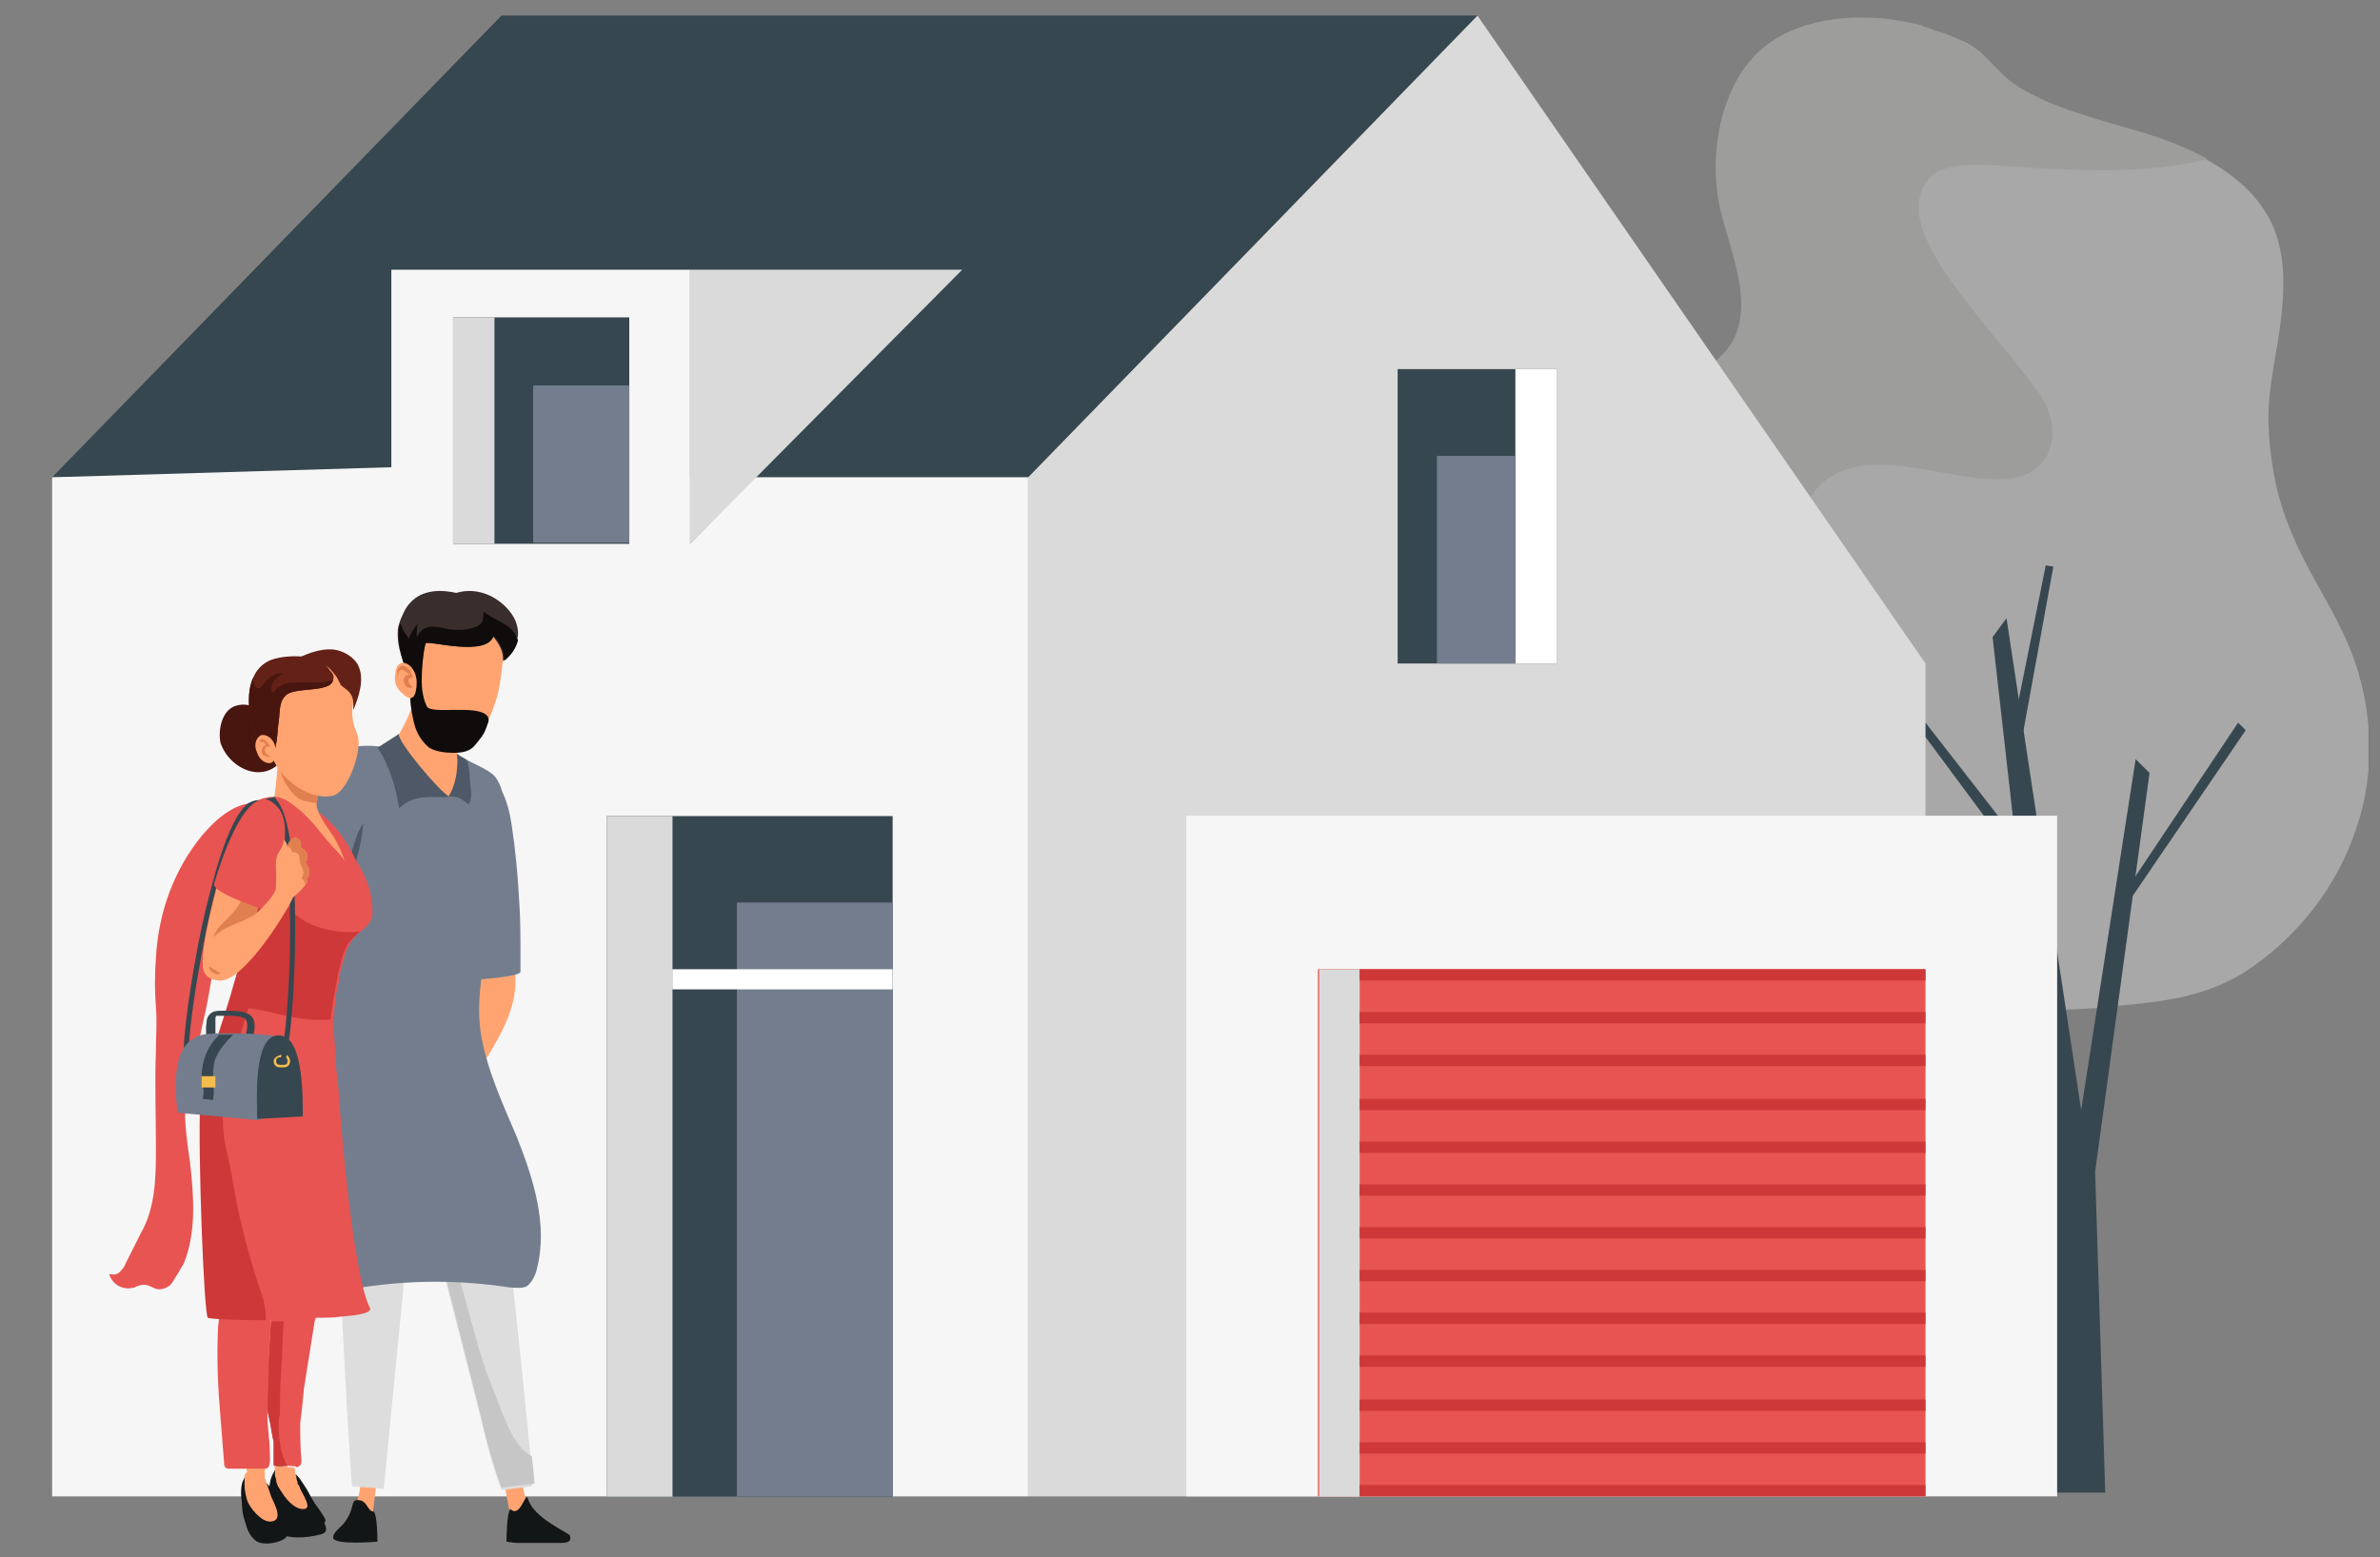 <svg width="136" height="89" viewBox="0 0 136 89" fill="none" xmlns="http://www.w3.org/2000/svg">
<rect x="0" y="0" width="136" height="89" fill="#808080" stroke="none"/>
<g clip-path="url(#clip0_440_178)">
<path d="M133.898 36.2C132.957 34.186 131.656 32.316 130.86 30.231C130.064 28.361 129.703 26.276 129.63 24.262C129.558 22.176 130.137 20.163 130.354 18.149C130.571 16.279 130.571 14.338 129.775 12.684C128.979 11.101 127.677 10.023 126.158 9.16C124.712 8.369 123.048 7.793 121.457 7.362C119.287 6.715 117.045 6.139 115.164 4.917C114.296 4.341 113.717 3.478 112.994 2.903C112.922 2.831 112.922 2.831 112.85 2.759C112.343 2.328 111.475 2.112 110.752 1.896C110.68 1.896 110.607 1.824 110.535 1.824C110.39 1.752 110.318 1.752 110.173 1.68C110.101 1.68 110.029 1.68 110.029 1.609C109.956 1.609 109.812 1.537 109.739 1.537C109.378 1.465 109.016 1.393 108.654 1.321C108.51 1.321 108.365 1.249 108.22 1.249C105.327 0.889 102.217 1.321 100.264 3.478C100.192 3.622 100.047 3.694 99.975 3.838C98.311 5.995 97.877 9.232 98.383 11.82C98.89 14.338 100.77 18.005 98.673 20.306C96.72 22.464 93.248 21.817 90.789 23.183C90.427 23.399 90.065 23.686 89.776 23.902C89.704 23.974 89.631 24.046 89.559 24.046C88.98 24.621 88.474 25.341 88.112 26.132C88.04 26.276 87.968 26.419 87.968 26.491C87.895 26.635 87.823 26.779 87.823 26.995C87.751 27.139 87.751 27.282 87.678 27.498C87.606 27.642 87.606 27.858 87.534 28.001C87.534 28.145 87.461 28.361 87.461 28.505C87.461 28.649 87.389 28.864 87.389 29.008C87.389 29.08 87.389 29.152 87.389 29.296C87.389 29.44 87.389 29.655 87.389 29.799C87.389 29.871 87.389 29.943 87.389 30.087C87.389 31.741 87.534 33.395 87.895 35.049C87.968 35.265 87.968 35.409 88.04 35.624C88.112 35.984 88.185 36.416 88.329 36.775C88.402 37.063 88.474 37.279 88.546 37.494C88.619 37.854 88.763 38.142 88.836 38.501C89.342 39.867 89.921 41.234 90.572 42.528C90.716 42.816 90.861 43.104 91.006 43.391C91.512 44.254 92.018 45.117 92.597 45.908C92.959 46.412 93.248 46.843 93.609 47.275C93.754 47.419 93.826 47.562 93.971 47.706C94.116 47.922 94.333 48.138 94.478 48.282C94.622 48.425 94.767 48.569 94.839 48.713C94.912 48.785 94.984 48.857 95.056 48.929L95.128 49.001C97.66 51.662 100.77 53.675 104.17 55.114C108.003 56.768 112.199 57.559 116.321 57.703C116.9 57.703 117.551 57.703 118.13 57.703C118.708 57.703 119.287 57.631 119.866 57.631C120.083 57.631 120.3 57.631 120.444 57.559C120.661 57.559 120.806 57.559 121.023 57.487C123.554 57.271 125.941 56.983 128.184 55.617C131.222 53.675 133.608 50.655 134.693 47.203C135.851 43.751 135.561 39.652 133.898 36.2Z" fill="#A8A8A8"/>
<path d="M120.155 9.735C122.759 9.735 124.784 9.447 126.158 9.088C124.712 8.297 123.048 7.721 121.457 7.29C119.287 6.643 117.045 6.067 115.164 4.845C114.296 4.269 113.717 3.406 112.994 2.831C112.922 2.831 112.922 2.759 112.849 2.759C112.126 2.328 111.403 1.968 110.607 1.752C110.535 1.752 110.463 1.68 110.39 1.68C110.246 1.609 110.173 1.609 110.029 1.537C109.956 1.537 109.884 1.537 109.884 1.465C109.812 1.465 109.667 1.393 109.595 1.393C109.233 1.321 108.871 1.249 108.51 1.177C108.365 1.177 108.22 1.105 108.076 1.105C105.182 0.746 102 1.249 100.119 3.334C100.047 3.478 99.902 3.55 99.83 3.694C98.166 5.852 97.732 9.088 98.239 11.677C98.745 14.194 100.626 17.861 98.528 20.163C96.575 22.32 93.103 21.673 90.644 23.039C90.282 23.255 89.921 23.543 89.631 23.758C89.559 23.83 89.487 23.902 89.414 23.902C88.836 24.478 88.329 25.197 87.968 25.988C87.895 26.132 87.823 26.276 87.823 26.347C87.751 26.491 87.678 26.635 87.678 26.851C87.606 26.995 87.606 27.139 87.534 27.354C87.461 27.498 87.461 27.714 87.389 27.858C87.389 28.001 87.317 28.217 87.317 28.361C87.317 28.505 87.244 28.721 87.244 28.864C87.244 28.936 87.244 29.008 87.244 29.152C87.244 29.296 87.244 29.512 87.244 29.655C87.244 29.727 87.244 29.799 87.244 29.871C87.244 31.525 87.389 33.179 87.751 34.833C87.823 35.049 87.823 35.193 87.895 35.409C87.968 35.768 88.112 36.2 88.185 36.559C88.257 36.847 88.329 37.063 88.402 37.279C88.474 37.638 88.619 37.926 88.691 38.285C89.197 39.652 89.776 41.018 90.427 42.313C90.572 42.6 90.716 42.888 90.861 43.176C91.367 44.039 91.874 44.902 92.452 45.693C92.814 46.196 93.103 46.627 93.465 47.059C93.609 47.203 93.682 47.347 93.826 47.49C93.971 47.706 94.188 47.922 94.333 48.066C94.477 48.21 94.622 48.353 94.694 48.497C94.767 48.569 94.839 48.641 94.911 48.713L94.984 48.785C109.956 56.911 99.107 32.172 104.097 27.642C107.28 24.765 113.5 28.793 116.249 26.851C117.623 25.844 117.551 23.902 116.466 22.392C113.066 17.79 107.642 12.827 110.39 10.023C111.909 8.872 114.802 9.735 120.155 9.735Z" fill="#9D9D9C"/>
<path d="M120.3 85.318H117.262L117.117 65.254L113.862 36.416L114.658 35.337L118.925 63.456L122.036 43.391L122.831 44.182L119.721 66.98L120.3 85.318Z" fill="#37474F"/>
<path d="M128.328 41.737L121.167 52.237V51.374L127.894 41.306L128.328 41.737Z" fill="#37474F"/>
<path d="M115.815 49.936L109.739 41.737L110.029 41.306L115.96 48.929L115.815 49.936Z" fill="#37474F"/>
<path d="M117.334 32.388L115.526 42.313L115.092 41.306L116.9 32.316L117.334 32.388Z" fill="#37474F"/>
<path d="M58.746 85.534H110.028V37.926L84.423 0.889L58.746 27.282V85.534Z" fill="#DADADA"/>
<path d="M117.551 46.627H67.787V85.534H117.551V46.627Z" fill="#F6F6F6"/>
<path d="M110.028 55.401H75.309V85.534H110.028V55.401Z" fill="#E85451"/>
<path d="M75.381 85.546H77.695V55.413H75.381V85.546Z" fill="#DADADA"/>
<path d="M88.98 21.098H79.866V37.926H88.98V21.098Z" fill="#37474F"/>
<path d="M88.98 21.098H86.593V37.926H88.98V21.098Z" fill="white"/>
<path d="M110.028 55.401H77.697V56.048H110.028V55.401Z" fill="#CE3838"/>
<path d="M110.028 57.846H77.697V58.493H110.028V57.846Z" fill="#CE3838"/>
<path d="M110.028 60.291H77.697V60.939H110.028V60.291Z" fill="#CE3838"/>
<path d="M110.028 62.808H77.697V63.456H110.028V62.808Z" fill="#CE3838"/>
<path d="M110.028 65.254H77.697V65.901H110.028V65.254Z" fill="#CE3838"/>
<path d="M110.028 67.699H77.697V68.346H110.028V67.699Z" fill="#CE3838"/>
<path d="M110.028 70.144H77.697V70.791H110.028V70.144Z" fill="#CE3838"/>
<path d="M110.028 72.589H77.697V73.236H110.028V72.589Z" fill="#CE3838"/>
<path d="M110.028 75.034H77.697V75.681H110.028V75.034Z" fill="#CE3838"/>
<path d="M110.028 77.479H77.697V78.126H110.028V77.479Z" fill="#CE3838"/>
<path d="M110.028 79.996H77.697V80.644H110.028V79.996Z" fill="#CE3838"/>
<path d="M110.028 82.441H77.697V83.089H110.028V82.441Z" fill="#CE3838"/>
<path d="M110.028 84.886H77.697V85.534H110.028V84.886Z" fill="#CE3838"/>
<path d="M28.656 0.889H84.423L58.746 27.282H2.979L28.656 0.889Z" fill="#37474F"/>
<path d="M39.433 31.094V15.416H22.363V26.707L2.979 27.282V85.534H58.746V37.926V27.282H43.122L39.433 31.094Z" fill="#F6F6F6"/>
<path d="M25.905 31.085L35.959 31.085L35.959 18.14L25.905 18.14L25.905 31.085Z" fill="#37474F"/>
<path d="M25.867 31.085L28.254 31.085L28.254 18.14L25.867 18.14L25.867 31.085Z" fill="#DADADA"/>
<path d="M34.662 85.554H51.008L51.008 46.647H34.662V85.554Z" fill="#37474F"/>
<path d="M34.667 85.554H38.429L38.429 46.647H34.667L34.667 85.554Z" fill="#DADADA"/>
<path d="M39.434 15.416H54.985L39.434 31.094V15.416Z" fill="#DADADA"/>
<path d="M51.006 51.59H42.11V85.534H51.006V51.59Z" fill="#737D8E"/>
<path d="M51.006 55.401H38.421V56.552H51.006V55.401Z" fill="white"/>
<path d="M35.962 22.032H30.465V31.022H35.962V22.032Z" fill="#737D8E"/>
<path d="M86.593 26.06H82.109V37.926H86.593V26.06Z" fill="#737D8E"/>
<path d="M13.25 46.268C12.599 46.627 12.092 47.131 11.586 47.706C9.922 49.72 9.054 52.165 8.91 54.754C8.837 55.689 8.837 56.624 8.91 57.559C8.982 58.422 8.91 59.213 8.91 60.076C8.837 61.873 8.91 63.743 8.91 65.541C8.91 67.195 8.91 68.993 8.042 70.503C7.752 71.079 7.463 71.654 7.174 72.229C7.101 72.445 6.957 72.589 6.812 72.733C6.667 72.877 6.378 72.877 6.233 72.805C6.306 73.092 6.523 73.38 6.812 73.524C7.101 73.668 7.391 73.668 7.68 73.596C7.825 73.524 7.969 73.452 8.114 73.452C8.403 73.38 8.693 73.596 8.91 73.668C9.127 73.74 9.416 73.668 9.633 73.524C9.85 73.38 9.922 73.164 10.067 72.948C10.212 72.733 10.356 72.445 10.501 72.229C11.224 70.431 11.08 68.418 10.863 66.476C10.718 65.469 10.573 64.463 10.573 63.528C10.573 62.665 10.429 61.514 10.863 60.795C11.224 60.076 11.441 59.285 11.586 58.493C11.803 57.63 11.948 56.767 12.092 55.904C12.599 52.956 13.033 49.936 14.624 47.347C14.768 47.131 14.913 46.843 15.058 46.627C15.203 46.34 15.347 46.124 14.986 46.052C14.479 45.764 13.756 45.98 13.25 46.268Z" fill="#E85451"/>
<path d="M18.747 55.257C18.457 54.251 18.24 52.525 17.228 52.525C16.215 52.525 15.709 53.531 15.709 54.538C15.564 57.774 19.108 60.867 19.687 63.312L21.134 62.449C20.555 60.219 19.398 57.487 18.747 55.257Z" fill="#FFA471"/>
<path d="M26.414 56.624C26.703 55.617 26.92 53.891 27.933 53.891C28.945 53.891 29.452 54.898 29.452 55.904C29.596 59.141 26.052 62.233 25.474 64.678L24.027 63.815C24.678 61.586 25.835 58.853 26.414 56.624Z" fill="#FFA471"/>
<path d="M29.307 87.188L29.162 86.612C29.162 86.469 29.162 86.397 29.09 86.253C29.018 85.893 28.729 84.311 28.656 84.095L29.669 83.951C29.524 83.088 29.958 85.534 30.103 85.893C30.175 86.037 30.247 86.181 30.32 86.325C30.32 86.325 30.32 86.325 30.247 86.325C30.175 86.325 29.307 87.188 29.307 87.188Z" fill="#FFA471"/>
<path d="M32.056 88.195C30.754 88.41 28.945 88.123 28.945 88.123V88.051C28.945 88.051 28.945 88.051 28.945 87.979C28.945 87.979 28.945 86.54 29.162 86.253C29.741 86.828 30.03 85.174 30.175 85.677C30.464 86.756 32.49 87.619 32.562 87.763C32.562 87.835 32.779 88.195 32.056 88.195Z" fill="#131616"/>
<path d="M30.32 83.304C29.886 78.702 28.656 66.98 28.222 64.391C28.222 64.319 28.222 64.247 28.15 64.175C28.005 63.168 27.86 62.233 27.643 61.226C27.571 61.011 27.571 60.723 27.499 60.507C27.427 60.219 27.354 59.932 27.282 59.644C27.282 59.5 27.209 59.356 27.137 59.213H21.929C22.074 59.716 22.291 60.579 22.58 61.658C22.58 61.73 22.58 61.73 22.58 61.802C22.653 62.233 22.797 62.593 22.942 63.096C22.942 63.24 23.014 63.312 23.014 63.456C23.304 64.463 23.593 65.685 23.882 66.836C23.882 66.98 23.955 67.123 23.955 67.267C25.474 73.308 27.354 80.5 27.716 82.082C28.005 83.304 28.367 84.383 28.656 85.174L30.392 84.958C30.392 84.527 30.32 84.023 30.32 83.304Z" fill="#DDDDDD"/>
<path d="M28.656 85.03C28.367 84.239 28.005 83.088 27.716 81.938C27.354 80.356 25.401 72.805 23.882 66.692C23.738 64.966 23.448 63.24 23.231 61.514C23.304 61.586 23.304 61.73 23.376 61.873C24.172 63.384 24.389 65.541 24.823 67.267C25.401 69.281 25.763 71.366 26.341 73.38C26.92 75.394 27.354 77.407 28.15 79.349C28.584 80.356 29.235 82.729 30.392 83.232C30.464 83.951 30.537 84.455 30.537 84.814L28.656 85.03Z" fill="#C6C6C6"/>
<path d="M21.206 87.332C21.206 87.332 21.495 84.814 21.568 84.383L20.627 84.599C20.627 84.814 20.555 85.318 20.41 85.821C20.338 86.037 20.266 86.325 20.266 86.54C20.266 86.54 20.266 86.54 20.338 86.54L21.206 87.332Z" fill="#FFA471"/>
<path d="M21.567 88.051V88.123C21.567 88.123 19.108 88.338 19.036 87.907C19.036 87.763 19.108 87.619 19.253 87.475C19.325 87.403 19.47 87.26 19.542 87.188L19.615 87.116C20.338 86.253 19.976 85.677 20.483 85.749C20.989 85.749 20.989 86.397 21.351 86.397C21.567 86.612 21.567 87.979 21.567 88.051Z" fill="#131616"/>
<path d="M19.036 59.356C18.964 64.678 19.832 81.866 20.121 84.958L21.929 85.102C22.219 82.154 23.81 65.829 24.461 59.356H19.036Z" fill="#DDDDDD"/>
<path d="M25.474 48.569C25.546 49.36 25.618 50.008 25.691 50.583C25.908 51.733 26.125 53.172 26.125 54.322C26.125 54.97 25.98 55.761 26.703 55.976C26.776 55.976 27.065 55.976 27.499 55.976C28.367 55.904 29.741 55.761 29.741 55.545C29.741 55.257 29.741 54.97 29.741 54.682C29.741 53.603 29.741 52.453 29.669 51.518C29.596 50.079 29.452 48.569 29.235 47.131C29.018 45.693 28.512 44.326 27.354 44.182C26.631 44.038 26.052 44.973 26.052 44.973C25.474 45.764 25.401 47.203 25.474 48.569Z" fill="#737D8E"/>
<path d="M28.873 48.857C28.801 49.576 28.801 50.799 28.512 51.518C28.439 51.661 28.439 51.733 28.367 51.805L28.294 51.877C27.933 52.525 27.933 53.316 27.788 54.107C27.499 55.833 27.209 57.487 27.499 59.213C27.86 61.226 28.728 63.096 29.524 64.966C30.464 67.339 31.332 70 30.681 72.517C30.609 72.877 30.392 73.308 30.103 73.524C29.813 73.668 29.452 73.596 29.162 73.596C25.907 73.092 22.653 73.164 19.398 73.811C18.747 73.955 18.023 74.099 17.372 74.315C17.445 70.863 17.662 67.411 18.023 63.959C18.168 62.233 18.385 60.507 18.602 58.781C18.819 57.343 19.253 55.904 19.325 54.466C19.398 53.531 19.398 52.596 19.253 51.733C18.964 50.151 19.036 48.497 18.674 47.419C18.53 46.915 18.313 45.908 18.241 44.973C18.241 44.901 18.241 44.758 18.241 44.686C18.241 44.326 18.313 44.038 18.385 43.823C18.385 43.751 18.457 43.679 18.53 43.607C18.53 43.607 18.53 43.607 18.53 43.535C18.747 43.247 19.036 43.032 19.47 42.888C19.542 42.816 19.687 42.816 19.759 42.816C20.338 42.6 21.061 42.6 21.712 42.672C22.146 42.744 25.98 42.96 25.98 42.96C26.631 43.535 27.499 43.751 28.15 44.254C28.728 44.758 28.873 45.98 28.945 46.699C29.018 47.634 28.945 47.994 28.873 48.857Z" fill="#737D8E"/>
<path d="M21.929 42.744C22.508 44.038 24.823 45.549 25.691 45.549C26.342 45.549 26.631 44.326 26.125 43.319C26.125 43.175 26.125 42.6 26.125 42.528C26.269 41.737 26.414 41.522 26.559 41.018L23.955 38.285C23.955 38.932 23.882 39.508 23.665 40.083C23.521 40.515 23.304 41.018 23.087 41.45C22.797 42.025 22.508 42.456 21.929 42.744Z" fill="#FFA471"/>
<path d="M24.606 42.672C25.257 43.175 25.98 43.104 26.125 42.456C26.269 41.665 26.414 41.45 26.558 40.946L23.955 38.285C23.955 38.932 23.882 39.508 23.665 40.083V40.155C23.448 41.018 23.81 42.097 24.606 42.672Z" fill="#E07F4F"/>
<path d="M28.439 35.193C28.801 35.553 28.945 36.991 28.511 39.364C28.294 40.515 27.426 42.456 26.776 42.744C26.197 42.96 24.605 42.816 23.955 41.593C23.159 40.155 23.521 39.22 23.593 38.213C23.955 33.539 26.992 33.898 28.439 35.193Z" fill="#FFA471"/>
<path d="M23.231 38.932C23.448 38.932 23.81 39.364 24.027 39.364V39.292C24.027 38.645 24.172 37.35 24.316 36.775C24.389 36.559 27.933 37.638 28.222 36.272C28.222 36.128 28.294 35.984 28.222 35.84C28.15 35.481 27.933 34.977 27.499 34.402C27.499 34.402 24.389 32.748 23.159 34.833C23.014 35.121 22.87 35.409 22.797 35.696C22.725 35.912 22.725 36.056 22.725 36.272C22.725 37.422 23.376 38.357 23.231 38.932Z" fill="#3A2E2D"/>
<path d="M23.738 38.932H24.099C24.099 39.364 24.172 39.939 24.389 40.371C24.606 40.874 27.354 40.227 27.86 40.946C28.005 41.162 27.86 41.378 27.788 41.593C27.644 42.025 27.427 42.241 27.137 42.6C26.848 42.96 26.414 43.032 25.908 43.032C25.474 43.032 24.895 42.96 24.533 42.744C24.172 42.456 23.882 42.025 23.738 41.593C23.593 41.162 23.448 40.371 23.448 39.939C23.448 39.58 23.738 39.364 23.738 38.932Z" fill="#0F0C0B"/>
<path d="M26.052 33.898L27.427 34.761C27.427 35.121 27.499 35.409 27.571 35.624C27.643 35.768 27.788 35.984 27.933 36.128C28.367 36.559 28.801 37.135 28.728 37.782C29.09 37.494 29.379 37.135 29.524 36.631C29.669 36.272 29.596 35.84 29.452 35.481C29.09 34.618 27.716 33.395 26.052 33.898Z" fill="#3A2E2D"/>
<path d="M23.231 38.932C23.448 38.932 23.81 39.364 24.027 39.364C24.027 39.292 24.099 38.932 24.099 38.932C24.099 38.285 24.172 37.279 24.316 36.775C24.389 36.559 27.933 37.638 28.222 36.272C28.15 36.056 28.077 35.912 27.933 35.768L27.716 34.977C27.788 35.984 26.486 36.056 25.763 35.984C25.329 35.912 24.895 35.768 24.533 35.84C24.099 35.912 24.027 36.128 23.81 36.416C23.81 36.128 23.81 35.912 23.882 35.624C23.665 35.912 23.448 36.2 23.376 36.487C23.159 36.272 23.014 35.984 22.87 35.624C22.797 35.84 22.797 35.984 22.797 36.2C22.725 37.422 23.376 38.357 23.231 38.932Z" fill="#0F0C0B"/>
<path d="M22.58 38.573C22.653 37.35 23.81 37.926 23.81 39.004C23.81 39.364 23.738 40.371 23.014 39.652C22.653 39.364 22.508 39.004 22.58 38.573Z" fill="#FFA471"/>
<path d="M22.942 38.285C22.797 38.285 22.725 38.501 22.725 38.717C22.653 38.429 22.725 37.998 23.087 38.069C23.376 38.141 23.521 38.501 23.593 38.717C23.014 38.789 23.593 39.292 23.593 39.292C23.376 39.364 23.159 39.292 23.087 39.004C23.014 38.789 23.159 38.501 23.448 38.573C23.304 38.501 23.087 38.285 22.942 38.285Z" fill="#E07F4F"/>
<path d="M28.005 36.128C28.439 36.559 28.873 37.135 28.801 37.782C29.162 37.494 29.452 37.135 29.596 36.631C29.596 36.559 29.596 36.559 29.524 36.487C29.307 35.696 28.294 35.481 27.643 34.977L27.571 35.553C27.643 35.768 27.788 35.912 28.005 36.128Z" fill="#0F0C0B"/>
<path d="M22.797 41.953C22.653 42.312 25.112 45.261 25.691 45.549C24.75 45.621 23.738 45.333 22.797 46.196C22.653 45.045 22.219 43.679 21.568 42.744L22.797 41.953Z" fill="#4E5866"/>
<path d="M26.125 43.104C26.341 43.319 26.631 43.319 26.703 43.535C26.776 43.679 26.848 44.254 26.848 44.47C26.848 44.973 27.065 45.477 26.776 45.98C26.414 45.693 26.197 45.477 25.618 45.549C26.269 44.542 26.125 43.104 26.125 43.104Z" fill="#4E5866"/>
<path d="M19.325 51.805C19.036 50.223 19.108 48.569 18.747 47.49C18.602 46.987 18.385 45.98 18.313 45.045C18.313 44.614 18.313 44.182 18.457 43.895C18.457 43.823 18.53 43.751 18.602 43.679C19.036 43.463 19.615 43.535 20.121 43.967C20.989 44.758 21.134 46.124 21.278 47.275C21.712 52.021 19.47 52.668 19.325 51.805Z" fill="#737D8E"/>
<path d="M20.627 48.066C20.483 48.785 20.266 49.504 20.121 50.008C19.759 51.086 19.325 52.453 19.108 53.603C19.036 54.251 19.036 55.042 18.241 55.185C18.168 55.185 17.879 55.114 17.445 55.042C16.577 54.826 15.275 54.466 15.275 54.251C15.275 53.963 15.347 53.675 15.347 53.388C15.492 52.309 15.709 51.23 15.926 50.295C16.215 48.929 16.577 47.347 17.083 45.98C17.59 44.542 18.241 43.319 19.398 43.319C20.121 43.319 20.555 44.326 20.555 44.326C21.061 45.261 20.917 46.771 20.627 48.066Z" fill="#737D8E"/>
<path d="M20.772 47.059C20.7 47.419 20.7 47.706 20.627 48.066C20.483 48.785 20.266 49.504 20.121 50.008C19.759 51.086 19.326 52.453 19.108 53.603C19.036 54.251 19.036 55.042 18.241 55.185C18.168 55.185 17.879 55.114 17.445 55.042C16.577 54.826 15.275 54.466 15.275 54.251C15.275 53.963 15.347 53.675 15.347 53.388C15.781 54.107 17.879 53.891 18.53 53.675C18.747 52.525 19.253 51.374 19.615 50.223C20.049 49.288 20.194 47.778 20.772 47.059Z" fill="#4E5866"/>
<path d="M15.492 84.671C15.636 84.455 15.781 84.239 15.854 84.023L16.866 84.743C17.228 85.246 18.24 86.54 18.457 86.9C18.674 87.332 18.747 87.547 18.385 87.691C17.3 87.979 16.505 87.907 15.998 87.691C15.419 87.188 15.419 86.325 15.419 85.749C15.347 85.462 15.347 84.958 15.492 84.671Z" fill="#131616"/>
<path d="M18.385 87.26C18.023 87.403 16.938 87.547 16.432 87.403H16.36C16.36 87.403 16.288 87.403 16.288 87.332C16.143 87.188 15.998 87.044 15.854 86.828C15.564 86.397 15.419 85.893 15.419 85.462V85.39C15.419 85.318 15.419 85.246 15.419 85.174C15.419 85.102 15.419 85.102 15.419 85.03V84.958V84.886C15.419 84.671 15.492 84.455 15.564 84.311C15.636 84.167 15.709 84.023 15.781 83.88C15.781 83.808 15.854 83.808 15.854 83.736C15.926 83.736 15.926 83.736 15.998 83.736H16.07L16.938 84.311L17.011 84.383C17.155 84.527 17.228 84.671 17.372 84.886C17.589 85.174 17.734 85.534 17.879 85.749C18.023 86.037 18.53 86.612 18.602 86.9C18.53 87.116 18.457 87.26 18.385 87.26Z" fill="#131616"/>
<path d="M17.155 81.363C17.155 82.082 17.155 82.801 17.228 83.448C17.228 83.592 17.228 83.736 17.083 83.808C17.011 83.88 16.938 83.88 16.866 83.808C16.866 83.808 16.866 83.808 16.794 83.808C16.504 83.808 16.287 83.736 15.998 83.736H15.926C15.853 83.736 15.853 83.736 15.781 83.736C15.781 83.736 15.781 83.736 15.709 83.736C15.636 83.736 15.636 83.664 15.636 83.664C15.636 83.592 15.636 83.592 15.636 83.52C15.636 83.304 15.636 83.088 15.636 82.873C15.636 82.729 15.636 82.513 15.636 82.369C15.636 82.225 15.564 82.154 15.564 82.01C15.492 81.722 15.492 81.506 15.419 81.219C15.347 80.859 15.275 80.572 15.203 80.212C15.203 80.068 15.203 79.924 15.203 79.709C15.203 78.989 15.275 78.342 15.275 77.623C15.347 76.832 15.347 76.113 15.419 75.322C16.287 75.322 17.155 75.322 18.023 75.25C17.806 76.616 17.589 77.983 17.372 79.349C17.3 80.14 17.228 80.787 17.155 81.363Z" fill="#E85451"/>
<path d="M15.926 81.363C15.926 82.226 15.998 83.088 16.432 83.808C16.432 83.808 16.07 83.808 15.998 83.808H15.926C15.853 83.808 15.853 83.808 15.781 83.808C15.781 83.808 15.781 83.808 15.709 83.808C15.636 83.808 15.636 83.736 15.636 83.736C15.636 83.664 15.636 83.664 15.636 83.592C15.636 83.376 15.636 83.16 15.636 82.945C15.636 82.801 15.636 82.585 15.636 82.441C15.636 82.297 15.564 82.226 15.564 82.082C15.492 81.794 15.492 81.578 15.419 81.291C15.347 80.931 15.275 80.643 15.203 80.284C15.203 80.14 15.203 79.996 15.203 79.78C15.203 79.061 15.275 78.414 15.275 77.695C15.347 76.904 15.347 76.185 15.419 75.394C15.419 75.322 16.143 75.394 16.215 75.394C16.143 76.4 16.143 77.335 16.07 78.342C15.998 79.205 15.998 80.068 15.998 80.859C15.926 81.075 15.926 81.219 15.926 81.363Z" fill="#CE3838"/>
<path d="M19.615 67.195C19.47 67.77 19.398 68.274 19.253 68.849C19.036 69.928 18.819 71.007 18.602 72.085C18.385 73.164 18.168 74.315 18.023 75.394C18.023 75.394 18.023 75.394 18.023 75.466C17.155 75.466 16.287 75.537 15.419 75.537C15.347 76.329 15.347 77.048 15.275 77.839C15.275 78.558 15.203 79.205 15.203 79.924C15.203 80.068 15.203 80.212 15.203 80.428C15.13 80.212 15.13 79.996 15.058 79.78C14.913 78.989 14.696 78.126 14.696 77.335C14.696 76.688 14.768 76.113 14.841 75.609C14.913 75.25 14.986 74.962 15.13 74.603C15.275 74.099 15.419 73.668 15.564 73.164C15.709 72.661 15.781 72.157 15.854 71.582C15.926 70.288 15.998 69.568 16.07 68.849C16.07 68.49 16.143 68.202 16.143 67.77C16.143 67.699 16.143 67.555 16.143 67.483V67.411H19.615V67.195Z" fill="#E85451"/>
<path d="M17.228 86.253C16.721 86.181 16.287 85.606 16.07 85.246C15.998 85.174 15.998 85.102 15.926 85.03C15.853 84.886 15.781 84.743 15.781 84.599C15.781 84.527 15.709 84.383 15.709 84.311C15.709 84.239 15.709 84.095 15.709 84.023C15.709 84.023 15.709 84.023 15.709 83.951V83.88C15.709 83.88 15.709 83.88 15.709 83.808C15.709 83.808 15.709 83.808 15.781 83.808C15.853 83.808 15.853 83.808 15.926 83.808H15.998C16.287 83.808 16.504 83.88 16.794 83.88C16.866 83.951 16.866 84.095 16.866 84.167C16.866 84.239 16.938 84.383 16.938 84.455C16.938 84.599 17.011 84.671 17.011 84.814C17.011 84.814 17.011 84.886 17.083 84.886C17.083 84.958 17.155 85.03 17.155 85.102C17.445 85.677 17.879 86.325 17.228 86.253Z" fill="#FFA471"/>
<path d="M13.901 85.174C13.973 84.886 14.118 84.743 14.19 84.527L15.275 85.102C15.709 85.534 15.998 86.181 16.215 86.54C16.432 86.9 16.649 87.763 16.215 87.979C15.854 88.195 15.13 88.338 14.696 88.123C14.045 87.691 13.973 86.828 13.901 86.253C13.828 85.965 13.756 85.462 13.901 85.174Z" fill="#131616"/>
<path d="M13.828 84.814C13.901 84.527 14.045 84.383 14.118 84.167L15.203 84.743C15.636 85.174 15.926 85.821 16.143 86.181C16.36 86.54 16.577 87.403 16.143 87.619C15.781 87.835 14.986 87.835 14.552 87.619C13.901 87.188 13.828 86.469 13.828 85.821C13.756 85.606 13.756 85.102 13.828 84.814Z" fill="#131616"/>
<path d="M16.143 67.195C15.998 68.849 15.853 70.431 15.709 72.085C15.709 72.373 15.636 72.661 15.636 72.948C15.564 73.74 15.492 74.603 15.492 75.394C15.419 76.185 15.419 76.904 15.347 77.695C15.347 78.414 15.275 79.061 15.275 79.78C15.275 79.924 15.275 80.068 15.275 80.284C15.275 80.428 15.275 80.643 15.275 80.787C15.203 81.866 15.203 83.017 15.13 84.095C15.13 84.167 15.13 84.167 15.13 84.167C15.13 84.239 15.13 84.311 15.13 84.383H14.117V84.311C14.117 84.239 14.117 84.167 14.117 84.095C14.045 83.88 14.045 83.592 13.9 83.232C13.466 81.434 13.105 78.27 12.96 77.479C12.816 76.688 12.816 75.969 12.816 75.322C12.816 74.243 12.96 73.308 12.888 71.942C12.888 71.87 12.888 71.798 12.888 71.654C12.816 70.359 12.816 69.64 12.816 68.849C12.816 68.49 12.816 68.202 12.816 67.771V67.483C12.816 67.339 12.816 67.267 12.816 67.123H16.143V67.195Z" fill="#FFA471"/>
<path d="M16.143 67.195C15.998 68.849 15.854 70.431 15.709 72.085C15.709 72.373 15.636 72.661 15.636 72.948C15.564 73.74 15.492 74.603 15.492 75.394C15.419 76.4 15.347 77.479 15.347 78.486C15.347 79.277 15.275 80.068 15.275 80.787C15.275 81.578 15.419 82.297 15.419 83.088C15.419 83.304 15.492 83.88 15.203 83.951C15.203 83.951 15.203 83.951 15.13 83.951C15.058 83.951 14.986 83.951 14.913 83.951C14.624 83.951 14.407 83.951 14.118 83.951C13.756 83.951 13.467 83.951 13.105 83.951C13.033 83.951 12.96 83.951 12.888 83.88C12.816 83.808 12.816 83.808 12.816 83.736C12.743 82.801 12.671 81.938 12.599 81.003C12.454 79.349 12.382 77.695 12.454 76.041C12.454 75.753 12.526 75.466 12.526 75.178C12.671 74.099 12.96 72.948 12.96 71.87C12.96 71.798 12.96 71.726 12.96 71.582C12.888 70.288 12.888 69.568 12.888 68.777C12.888 68.418 12.888 68.13 12.888 67.699V67.411C12.888 67.267 12.888 67.195 12.888 67.051H16.143V67.195Z" fill="#E85451"/>
<path d="M14.913 84.167H14.986C15.13 84.239 15.13 84.311 15.13 84.455C15.203 84.599 15.203 84.743 15.275 84.886C15.347 85.102 15.419 85.318 15.492 85.534C15.636 85.893 16.288 86.972 15.419 86.972C14.913 86.972 14.262 86.181 14.118 85.749C14.045 85.462 13.973 85.174 13.973 84.886C13.973 84.743 13.973 84.599 13.973 84.455C13.973 84.311 13.973 84.239 14.118 84.167C14.19 84.167 14.19 84.167 14.262 84.167C14.407 84.167 14.552 84.167 14.696 84.167C14.841 84.167 14.841 84.167 14.913 84.167Z" fill="#FFA471"/>
<path d="M17.734 47.706L18.096 46.34C19.542 47.347 20.121 48.785 20.41 49.288C21.061 50.367 21.495 51.518 21.061 52.668C20.41 51.014 17.879 49.648 17.734 47.706Z" fill="#E85451"/>
<path d="M15.419 47.059C15.926 47.059 16.215 47.131 16.721 47.419C17.155 47.634 17.517 47.778 17.806 48.21C18.096 48.569 18.385 49.001 18.602 49.36C18.747 49.648 19.759 50.942 20.049 51.014C20.049 50.079 19.615 48.713 19.036 47.778C18.747 47.347 18.023 46.412 18.096 45.908C18.168 45.333 18.313 44.758 18.385 44.254L15.926 43.032C15.926 43.319 15.926 43.607 15.854 43.895C15.781 44.901 15.636 46.052 15.419 47.059Z" fill="#FFA471"/>
<path d="M15.926 43.463C15.998 44.542 16.505 45.117 16.939 45.549C17.155 45.764 17.59 45.836 18.096 45.908C18.168 45.333 18.313 44.758 18.385 44.254L15.926 43.032C15.926 43.319 15.926 43.104 15.926 43.463Z" fill="#E07F4F"/>
<path d="M21.134 74.746C21.278 75.034 20.555 75.178 19.542 75.25C19.108 75.322 18.602 75.322 18.023 75.322C17.155 75.322 16.287 75.394 15.419 75.394H15.275C15.13 75.394 14.986 75.394 14.841 75.394C14.624 75.394 14.479 75.394 14.262 75.394C13.684 75.394 13.105 75.394 12.743 75.322C12.599 75.322 12.526 75.322 12.454 75.322C12.237 75.322 12.092 75.322 12.02 75.25H11.948C11.948 75.25 11.875 75.034 11.875 74.746C11.875 74.531 11.803 74.243 11.803 73.955C11.803 73.74 11.803 73.452 11.731 73.164C11.731 72.877 11.731 72.589 11.658 72.301C11.658 72.085 11.658 71.87 11.658 71.582C11.658 71.366 11.658 71.151 11.658 70.935C11.586 69.209 11.586 67.339 11.586 65.685C11.586 65.469 11.586 65.325 11.586 65.11C11.586 65.038 11.586 64.966 11.586 64.894C11.586 64.75 11.586 64.606 11.586 64.391C11.586 64.319 11.586 64.319 11.586 64.247C11.586 64.031 11.586 63.815 11.586 63.671C11.586 63.528 11.586 63.384 11.586 63.24C11.586 63.096 11.586 63.024 11.586 62.952C11.586 62.952 11.586 62.952 11.586 62.88C11.586 62.808 11.586 62.808 11.586 62.736V62.665C11.586 62.593 11.586 62.521 11.658 62.449C11.658 62.377 11.731 62.233 11.731 62.089C11.803 61.873 11.803 61.658 11.875 61.442C11.948 61.082 12.092 60.651 12.237 60.219C12.382 59.788 12.526 59.356 12.599 58.925C12.671 58.637 12.743 58.35 12.888 58.134C12.888 58.062 12.96 57.99 12.96 57.918C13.033 57.774 13.033 57.702 13.105 57.559C13.249 57.055 13.466 56.48 13.539 55.976C13.611 55.761 13.611 55.545 13.684 55.401C13.828 54.826 13.9 54.322 13.973 53.963C13.973 53.891 13.973 53.819 13.973 53.747C13.973 53.675 13.973 53.603 13.973 53.531C13.973 53.459 13.973 53.388 13.973 53.388C13.973 53.316 13.973 53.244 13.973 53.172C13.973 53.1 13.973 53.028 13.973 53.028C13.973 52.884 13.973 52.74 13.9 52.596C13.828 52.237 13.828 51.949 13.756 51.518C13.756 51.518 13.756 51.518 13.756 51.446C13.684 51.158 13.684 50.87 13.611 50.583C13.611 50.439 13.539 50.295 13.539 50.079C13.539 49.864 13.466 49.648 13.466 49.432C13.466 49.216 13.466 49.001 13.466 48.785C13.466 48.425 13.466 48.138 13.539 47.85C13.611 47.562 13.611 47.275 13.756 47.059C13.756 46.987 13.828 46.915 13.828 46.843V46.771C13.828 46.699 13.9 46.699 13.9 46.627C14.117 46.34 14.262 46.124 14.479 45.98C14.696 45.764 14.841 45.693 15.058 45.621H15.13C15.347 45.549 15.492 45.549 15.709 45.549H15.781C16.287 45.621 16.649 45.908 17.083 46.268C17.445 46.556 17.734 46.915 17.951 47.131C18.023 47.203 18.457 47.778 19.036 48.425C19.325 48.713 19.615 49.073 19.832 49.36C19.832 49.432 19.904 49.432 19.904 49.504C19.976 49.576 20.049 49.648 20.121 49.792C20.483 50.223 20.7 50.511 20.917 50.942C20.989 51.158 21.134 51.374 21.206 51.59C21.278 51.733 21.278 51.805 21.278 51.949C21.351 52.525 21.061 52.884 20.7 53.172C20.41 53.388 20.121 53.675 19.904 54.107C19.759 54.322 19.687 54.754 19.542 55.185C19.542 55.257 19.47 55.401 19.47 55.473C19.398 55.617 19.398 55.761 19.398 55.976C19.325 56.192 19.325 56.408 19.253 56.624C19.181 56.839 19.181 57.055 19.181 57.199V57.271C19.181 57.343 19.181 57.487 19.108 57.559C19.108 57.63 19.108 57.702 19.108 57.774C19.108 57.846 19.108 57.846 19.108 57.918C19.108 58.062 19.108 58.134 19.036 58.206C19.036 58.278 19.036 58.422 19.036 58.637C19.036 58.781 19.036 58.997 19.108 59.285C19.108 59.644 19.181 60.076 19.181 60.507C19.181 60.939 19.253 61.514 19.325 62.017C19.615 66.476 20.338 73.236 21.134 74.746Z" fill="#E85451"/>
<path d="M10.501 60.435H10.79C10.718 59.428 11.152 56.264 11.803 53.1C12.599 49.288 13.539 46.771 14.407 46.196C14.552 46.052 14.768 46.052 14.913 46.052L14.986 45.764C14.696 45.693 14.479 45.764 14.19 45.908C12.96 46.843 12.02 50.798 11.514 53.028C10.863 56.192 10.429 59.428 10.501 60.435Z" fill="#37474F"/>
<path d="M11.875 75.322C11.948 75.394 13.467 75.466 15.203 75.466C15.203 75.034 15.13 74.674 15.058 74.315C13.394 69.425 13.394 67.483 12.96 65.829C12.237 63.024 13.467 60.219 14.19 57.63C15.636 57.774 16.938 58.422 18.891 58.278C18.964 57.487 19.398 54.898 19.759 54.179C19.976 53.747 20.266 53.531 20.555 53.244C18.747 53.459 16.36 52.668 16.215 51.014C16.143 49.36 14.624 49.36 14.479 48.929C14.262 48.21 13.828 48.929 13.394 47.994C13.322 48.282 13.322 48.641 13.322 48.929C13.322 49.72 13.467 50.655 13.611 51.518C13.611 51.518 13.611 51.518 13.611 51.59C13.756 52.453 13.828 53.244 13.828 53.891C13.828 54.394 13.684 55.185 13.394 56.12C12.816 58.278 11.658 61.226 11.441 62.952C11.297 65.829 11.658 75.178 11.875 75.322Z" fill="#CE3838"/>
<path d="M13.394 40.371C14.19 40.083 14.841 40.515 15.347 40.946L16.215 43.319C15.13 44.901 13.105 43.967 12.599 42.456C12.454 41.737 12.671 40.658 13.394 40.371Z" fill="#49150F"/>
<path d="M19.832 38.789C19.542 38.357 18.964 38.069 18.457 37.926L18.096 37.854C17.3 37.422 16.215 38.285 15.926 38.932C15.564 39.724 15.275 41.593 15.347 42.456C15.492 44.254 17.589 45.836 19.036 45.477C19.904 45.261 20.772 42.744 20.41 41.953C19.687 40.299 20.7 40.011 19.832 38.789Z" fill="#FFA471"/>
<path d="M19.036 38.861C18.891 39.652 16.721 39.22 16.287 39.795C15.926 40.155 15.998 40.802 15.926 41.234C15.853 41.593 15.853 43.175 15.419 43.247L14.913 42.528C14.696 42.384 14.335 41.09 14.262 40.73C14.19 40.083 14.19 39.292 14.479 38.717C14.624 38.357 14.913 37.998 15.347 37.782C16.07 37.422 18.24 37.279 18.819 38.285C19.036 38.501 19.108 38.645 19.036 38.861Z" fill="#632118"/>
<path d="M20.483 38.069C20.266 37.566 19.615 37.206 19.108 37.135C18.602 37.063 17.951 37.206 17.3 37.494L16.504 37.782C16.721 37.998 18.24 37.782 18.53 37.998C18.819 38.141 19.036 38.429 19.253 38.717C19.325 38.861 19.398 39.004 19.47 39.148C19.615 39.292 19.759 39.364 19.904 39.508C20.193 39.795 20.193 40.083 20.193 40.443C20.193 40.515 20.193 40.515 20.193 40.587C20.483 39.867 20.844 38.861 20.483 38.069Z" fill="#632118"/>
<path d="M19.036 38.861C18.891 39.652 16.721 39.22 16.287 39.795C15.926 40.155 15.998 40.802 15.926 41.234C15.853 41.593 15.853 43.175 15.419 43.247L14.913 42.528C14.696 42.384 14.335 41.09 14.262 40.73C14.19 40.083 14.19 39.292 14.479 38.717C14.479 38.932 14.479 39.22 14.624 39.292C14.913 39.508 15.058 39.004 15.275 38.861C15.492 38.645 15.853 38.429 16.143 38.501C15.781 38.717 15.347 39.148 15.564 39.58C15.709 39.58 15.781 39.364 15.853 39.292C15.998 39.22 16.143 39.148 16.287 39.076C16.577 39.004 16.938 39.004 17.3 39.004C17.879 39.004 18.53 39.076 19.036 38.861Z" fill="#49150F"/>
<path d="M14.696 43.032C14.841 43.463 15.203 43.679 15.492 43.607C15.781 43.463 15.853 43.032 15.709 42.6C15.564 42.169 15.203 41.953 14.913 42.025C14.624 42.169 14.479 42.6 14.696 43.032Z" fill="#FFA471"/>
<path d="M15.492 43.247C15.275 43.175 15.13 43.032 15.13 42.888C15.13 42.672 15.347 42.6 15.492 42.744C15.419 42.6 14.913 41.881 14.841 42.456C14.986 42.312 15.13 42.456 15.203 42.6C14.986 42.6 14.913 42.888 14.986 43.104C15.058 43.175 15.275 43.319 15.492 43.247Z" fill="#E07F4F"/>
<path d="M11.875 59.572H12.309C12.309 59.5 12.309 59.428 12.309 59.428C12.309 59.141 12.309 58.709 12.309 58.422V58.35C12.309 58.206 12.309 58.062 12.382 58.062C12.454 58.062 12.743 58.062 12.816 58.062C12.888 58.062 12.888 58.062 12.96 58.062C13.25 58.062 13.901 58.062 14.045 58.278C14.19 58.493 14.117 58.853 14.045 59.141C14.045 59.285 13.973 59.356 13.973 59.5H14.407C14.407 59.428 14.407 59.285 14.479 59.213C14.552 58.853 14.624 58.422 14.407 58.134C14.117 57.774 13.394 57.774 12.96 57.774C12.96 57.774 12.888 57.774 12.816 57.774C12.526 57.774 12.309 57.774 12.165 57.846C11.875 57.99 11.803 58.278 11.803 58.422V58.493C11.731 58.853 11.803 59.213 11.803 59.5C11.875 59.428 11.875 59.5 11.875 59.572Z" fill="#37474F"/>
<path d="M10.139 63.599L14.768 64.031L15.13 63.815C15.058 63.168 17.155 60.291 15.854 59.285C15.636 59.141 14.19 59.069 13.466 59.069C13.322 59.069 13.177 59.069 13.105 59.069C12.96 59.069 12.816 59.069 12.671 59.069C11.731 59.069 11.369 59.141 11.08 59.356C9.705 60.076 10.067 62.808 10.139 63.599Z" fill="#737D8E"/>
<path d="M14.696 63.959C14.696 63.024 14.407 58.781 16.143 59.213C17.372 59.5 17.3 63.024 17.3 63.815L14.696 63.959Z" fill="#37474F"/>
<path d="M11.586 62.808L12.165 62.88C12.237 62.521 12.237 62.233 12.165 61.945C12.165 61.442 12.165 60.939 12.309 60.507C12.526 60.004 12.888 59.572 13.322 59.141C13.177 59.141 13.033 59.141 12.96 59.141C12.816 59.141 12.671 59.141 12.526 59.141C12.165 59.5 11.875 59.932 11.731 60.363C11.514 60.939 11.514 61.442 11.514 62.017C11.658 62.161 11.658 62.449 11.586 62.808Z" fill="#37474F"/>
<path d="M11.514 61.514H12.309V62.161H11.514V61.514Z" fill="#F4BD4D"/>
<path d="M15.636 60.651C15.636 60.867 15.781 61.011 15.998 61.011H16.215C16.432 61.011 16.576 60.867 16.576 60.651C16.576 60.507 16.504 60.363 16.36 60.291H16.287H16.07C15.781 60.363 15.636 60.507 15.636 60.651ZM15.781 60.651C15.781 60.507 15.853 60.435 15.998 60.435H16.215H16.287C16.36 60.435 16.432 60.507 16.432 60.651C16.432 60.795 16.36 60.867 16.215 60.867H15.998C15.853 60.867 15.781 60.795 15.781 60.651Z" fill="#F4BD4D"/>
<path d="M15.13 45.693C15.275 45.693 15.419 45.764 15.564 45.908C16.215 46.699 16.577 49.36 16.577 53.244C16.577 56.48 16.287 59.716 15.998 60.651L16.287 60.723C16.577 59.716 16.866 56.48 16.866 53.244C16.866 50.942 16.794 46.843 15.781 45.693C15.781 45.621 15.709 45.621 15.709 45.549C15.492 45.621 15.275 45.621 15.13 45.693Z" fill="#37474F"/>
<path d="M12.092 55.761C12.816 55.545 13.756 53.963 14.335 52.74C14.479 52.381 14.624 52.021 14.696 51.805C14.696 51.733 14.696 51.733 14.696 51.661C14.841 51.014 14.841 50.511 14.841 50.008C14.841 49.576 14.841 49.216 14.841 48.641L13.684 47.059C13.539 47.85 13.177 48.569 13.033 49.288C12.888 50.008 12.599 50.008 12.382 50.727C12.237 51.374 10.863 56.192 12.092 55.761Z" fill="#FFA471"/>
<path d="M12.092 54.251C12.309 53.675 13.973 53.172 14.479 52.812C14.624 52.453 14.696 52.093 14.769 51.877C14.769 51.805 14.769 51.805 14.769 51.733C14.841 51.23 14.986 50.727 15.058 50.223L14.913 50.079L14.118 49.073C14.335 52.884 12.092 52.165 12.092 54.251Z" fill="#E07F4F"/>
<path d="M12.237 50.511C13.105 47.634 14.479 44.542 15.854 46.124C16.577 46.915 16.143 48.282 16.288 49.216L15.709 52.237C15.42 52.093 12.092 51.086 12.237 50.511Z" fill="#E85451"/>
<path d="M15.42 52.165C15.492 52.237 17.011 51.23 17.445 50.583C17.59 50.439 17.59 50.295 17.517 50.223C17.806 49.936 17.662 49.576 17.445 49.288C17.734 49.001 17.517 48.569 17.155 48.425C17.372 48.066 16.866 47.634 16.577 48.066C16.577 48.066 16.577 48.138 16.505 48.138C16.505 48.21 16.432 48.282 16.432 48.353V48.425V48.497C16.432 48.282 16.36 48.138 16.215 47.994C16.215 48.353 15.998 48.569 15.854 48.857C15.709 49.288 15.781 49.576 15.781 50.008C15.781 50.655 15.781 51.518 15.42 52.165Z" fill="#FFA471"/>
<path d="M11.586 54.97C11.586 54.035 12.092 53.603 12.599 53.244C13.177 52.812 14.335 52.596 14.841 52.021C15.275 51.59 15.781 51.086 15.854 50.511L16.794 51.158C16.722 51.59 13.973 56.192 12.526 56.048C11.731 55.977 11.586 55.545 11.586 54.97Z" fill="#FFA471"/>
<path d="M16.432 48.353C16.577 48.425 16.649 48.569 16.721 48.713C17.228 48.713 17.083 49.073 17.155 49.36C17.3 49.648 17.445 49.864 17.228 50.223C17.372 50.295 17.445 50.439 17.445 50.583C17.589 50.439 17.589 50.295 17.517 50.223C17.806 49.936 17.662 49.576 17.445 49.288C17.734 49.001 17.517 48.569 17.155 48.425C17.372 48.066 16.866 47.634 16.577 48.066C16.577 48.066 16.577 48.138 16.505 48.138C16.505 48.21 16.432 48.282 16.432 48.353C16.505 48.282 16.432 48.353 16.432 48.353Z" fill="#E07F4F"/>
<path d="M12.672 55.617C12.672 55.617 12.598 55.545 12.672 55.617C12.598 55.545 12.598 55.545 12.672 55.617Z" fill="#E07F4F"/>
<path d="M11.948 55.257C12.165 55.329 12.382 55.545 12.599 55.617C12.454 55.833 11.948 55.545 11.948 55.257Z" fill="#E07F4F"/>
</g>
<defs>
<clipPath id="clip0_440_178">
<rect width="134.657" height="87.305" fill="white" transform="translate(0.687 0.889)"/>
</clipPath>
</defs>
</svg>
